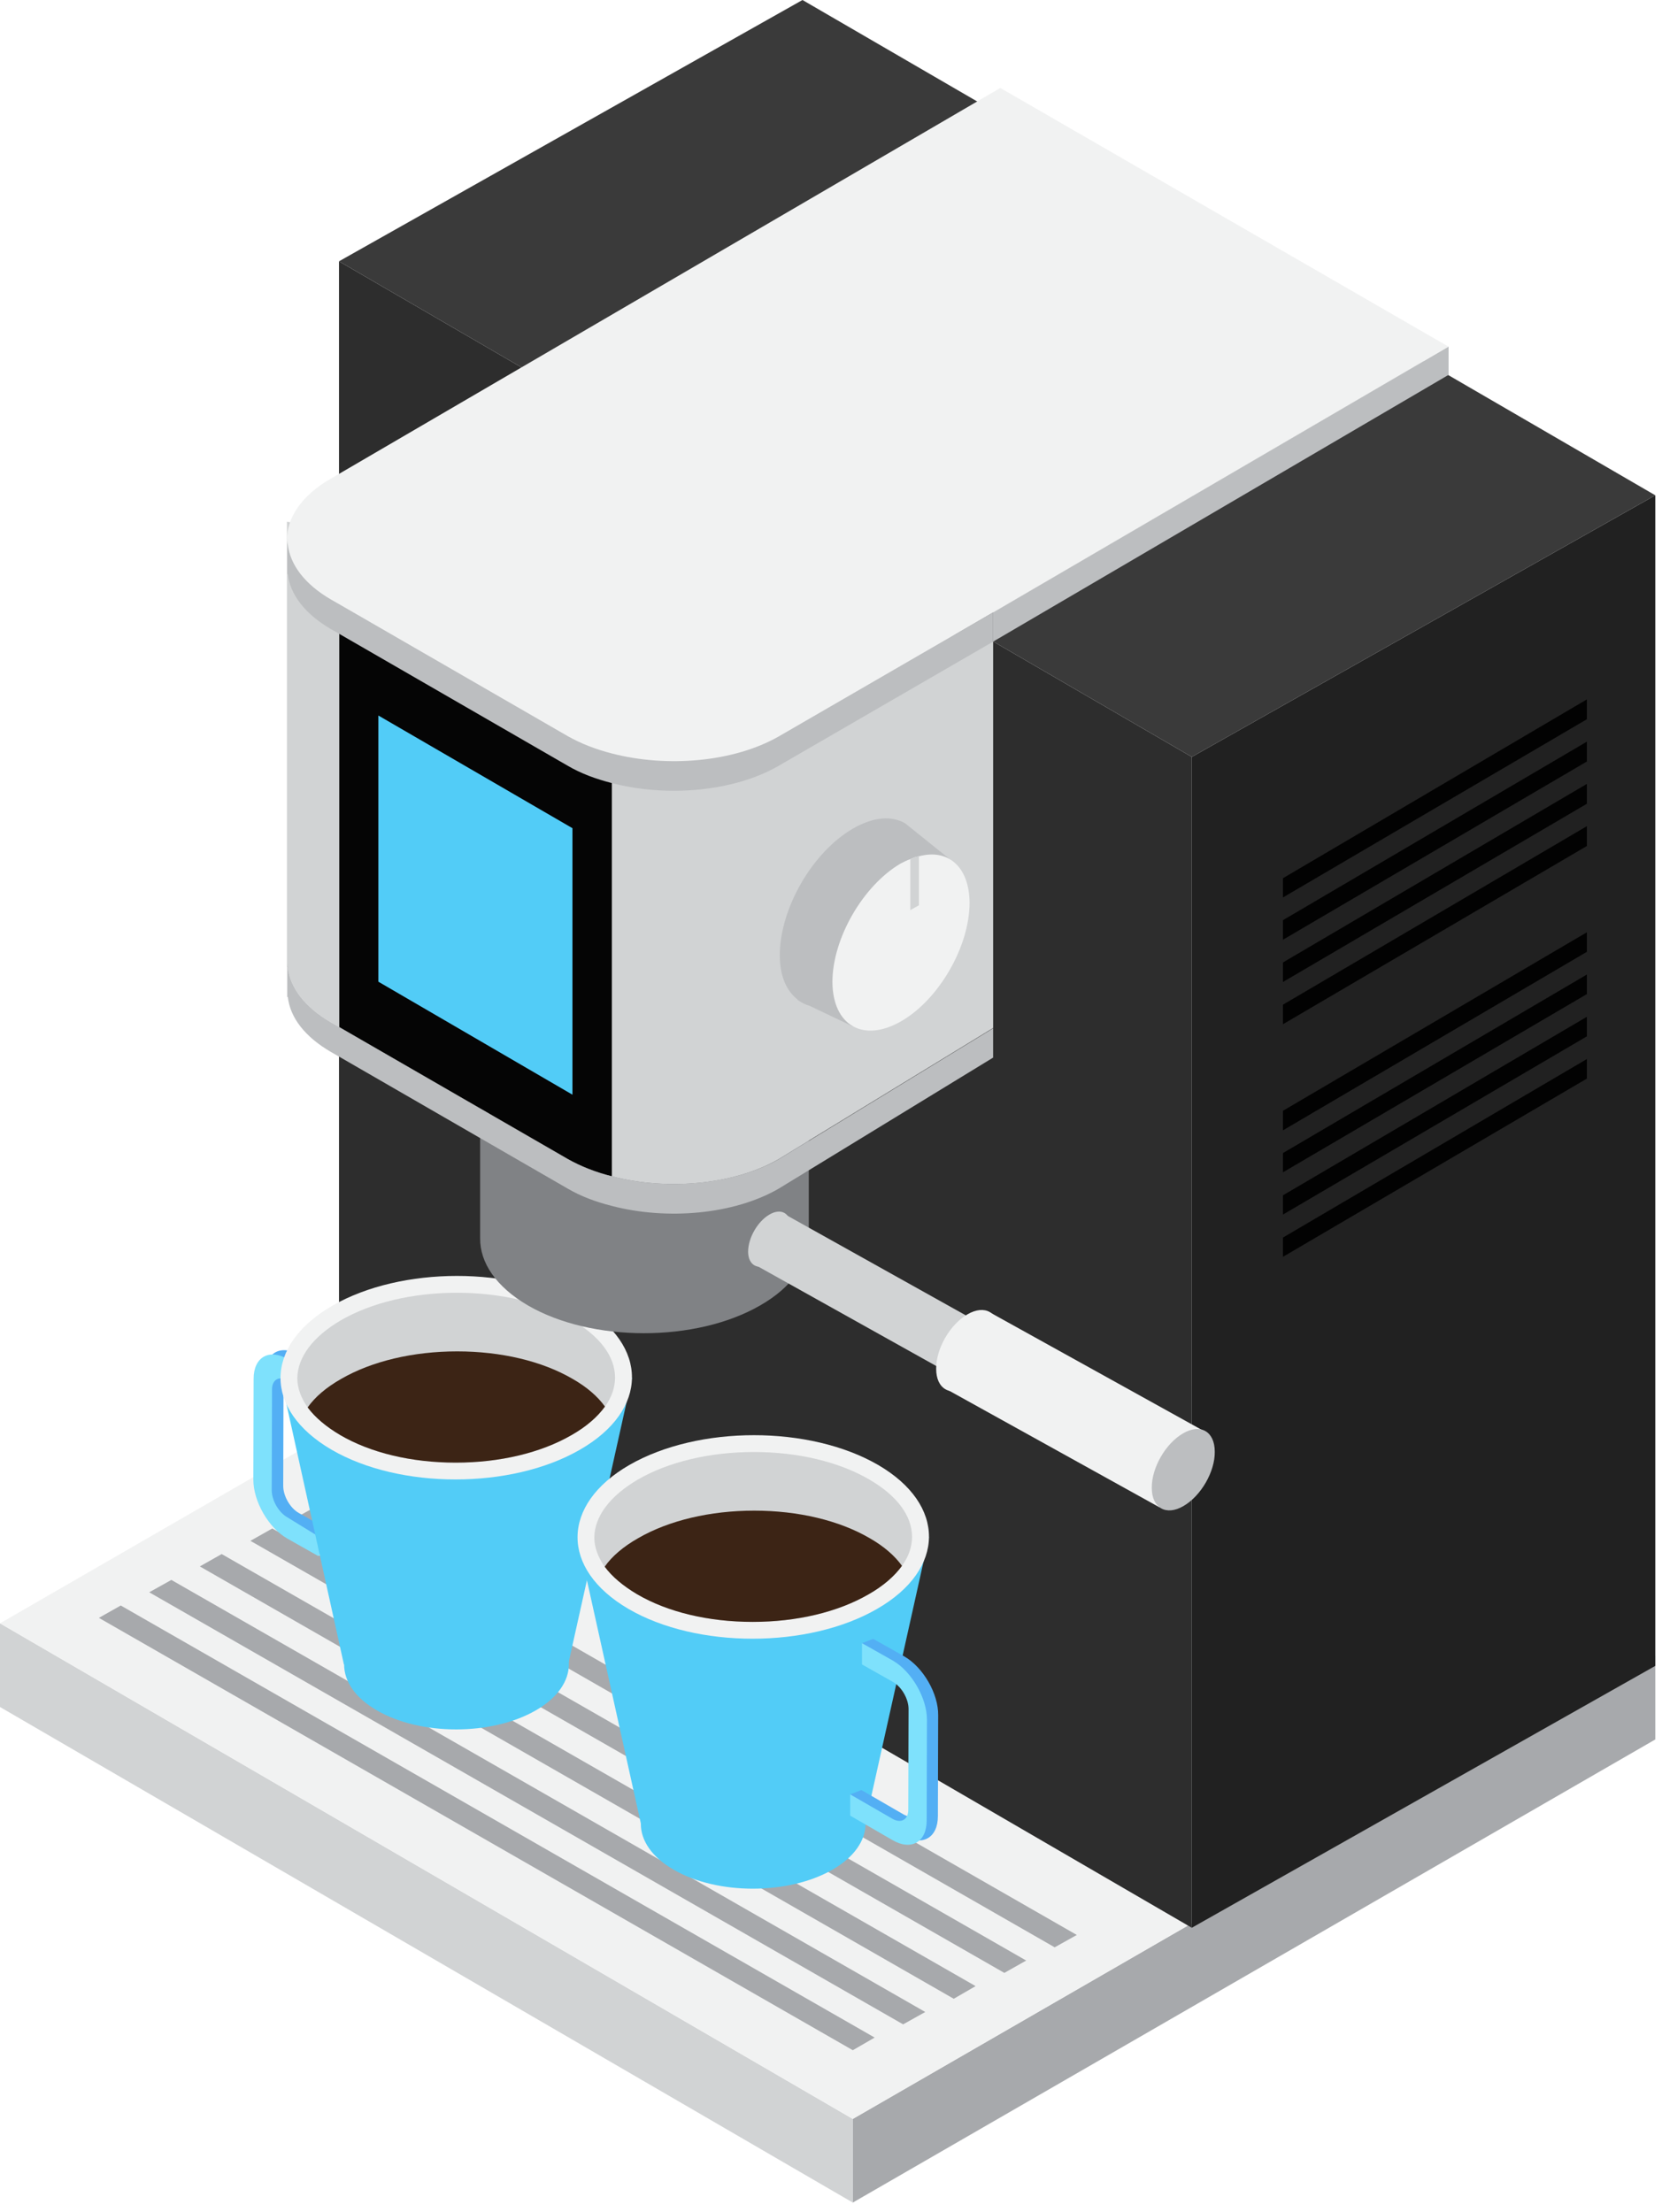 <?xml version="1.0" encoding="UTF-8"?> <svg xmlns="http://www.w3.org/2000/svg" width="160" height="213" viewBox="0 0 160 213" fill="none"> <path d="M82.098 204.03V212.085L159.353 167.492V159.438L82.098 204.03Z" fill="#A7A9AC"></path> <path d="M82.1 204.031L0 156.311V164.366L82.1 212.086V204.031Z" fill="#D1D3D4"></path> <path d="M0 156.31L77.256 111.717L159.355 159.438L82.1 204.03L0 156.31Z" fill="#F1F2F2"></path> <path d="M9.521 155.783L11.625 154.593L84.203 196.196L82.099 197.414L9.521 155.783Z" fill="#A7A9AC"></path> <path d="M14.365 153.32L16.497 152.13L89.074 193.733L86.943 194.924L14.365 153.32Z" fill="#A7A9AC"></path> <path d="M19.238 150.829L21.342 149.639L93.92 191.242L91.816 192.46L19.238 150.829Z" fill="#A7A9AC"></path> <path d="M24.109 148.366L26.213 147.176L98.791 188.779L96.687 189.969L24.109 148.366Z" fill="#A7A9AC"></path> <path d="M28.955 145.875L31.086 144.685L103.664 186.316L101.533 187.506L28.955 145.875Z" fill="#A7A9AC"></path> <path d="M114.732 72.882V185.624L159.353 160.407V47.693L114.732 72.882Z" fill="#212121"></path> <path d="M114.734 72.882L32.635 25.161V137.903L114.734 185.624V72.882Z" fill="#2D2D2D"></path> <path d="M32.635 25.161L77.255 0L159.355 47.693L114.734 72.882L32.635 25.161Z" fill="#3A3A3A"></path> <path d="M28.761 147.729L31.75 149.418V147.37L28.761 145.681C27.93 145.211 27.266 144.048 27.266 143.079L27.294 133.363C27.294 132.422 27.986 132.035 28.816 132.505L32.885 134.858V132.81L28.816 130.457C27.017 129.405 25.522 130.263 25.522 132.339L25.494 142.055C25.467 144.159 26.934 146.705 28.761 147.729Z" fill="#53AFF4"></path> <path d="M27.655 148.145L30.644 149.834L31.752 148.616L27.655 146.097C26.825 145.627 26.16 144.464 26.16 143.495L26.188 133.779C26.188 132.838 26.88 132.451 27.71 132.921L31.779 135.274L32.859 134.859L27.71 130.873C25.911 129.821 24.416 130.679 24.416 132.755L24.389 142.471C24.389 144.575 25.856 147.121 27.655 148.145Z" fill="#7EE1FC"></path> <path d="M36.319 155.839C40.554 153.403 47.419 153.376 51.626 155.839C55.834 158.275 55.806 162.261 51.571 164.697C47.336 167.133 40.471 167.133 36.291 164.697C32.056 162.261 32.084 158.275 36.319 155.839Z" fill="#52CCF7"></path> <path d="M60.843 132.671L54.698 160.268H33.107L27.018 132.671H60.843Z" fill="#52CCF7"></path> <path d="M55.942 125.723C49.354 121.903 38.642 121.903 31.999 125.723C25.383 129.543 25.328 135.744 31.916 139.591C38.476 143.411 49.216 143.411 55.831 139.591C62.475 135.771 62.502 129.543 55.942 125.723Z" fill="#F1F2F2"></path> <path d="M59.21 132.644C59.21 133.613 58.877 134.554 58.241 135.44C57.521 136.436 56.442 137.378 55.03 138.18C52.068 139.896 48.11 140.838 43.875 140.838C39.612 140.838 35.681 139.896 32.747 138.18C31.391 137.378 30.339 136.492 29.619 135.523C28.983 134.609 28.623 133.668 28.623 132.7C28.651 130.679 30.118 128.714 32.803 127.136C35.764 125.42 39.751 124.479 43.986 124.479C48.221 124.479 52.179 125.42 55.113 127.136C57.77 128.686 59.21 130.624 59.21 132.644Z" fill="#D1D3D4"></path> <path d="M58.24 135.439C57.521 136.435 56.441 137.376 55.03 138.179C52.068 139.895 48.109 140.836 43.874 140.836C39.612 140.836 35.681 139.895 32.747 138.179C31.391 137.376 30.339 136.49 29.619 135.522C30.311 134.525 31.418 133.584 32.83 132.781C35.792 131.065 39.778 130.124 44.013 130.124C48.248 130.124 52.206 131.065 55.14 132.781C56.497 133.556 57.548 134.47 58.24 135.439Z" fill="#3C2415"></path> <path d="M46.223 104.937H77.862V119.22C77.834 121.572 76.284 123.925 73.184 125.697C67.011 129.267 56.963 129.267 50.818 125.697C47.745 123.898 46.195 121.572 46.223 119.22V104.937Z" fill="#808285"></path> <path d="M50.872 97.74C57.072 94.169 67.093 94.142 73.266 97.74C79.411 101.311 79.383 107.124 73.183 110.695C67.01 114.265 56.962 114.265 50.817 110.695C44.644 107.096 44.699 101.311 50.872 97.74Z" fill="#231F20"></path> <path d="M75.688 116.995L72.934 121.925L107.9 141.459L110.654 136.529L75.688 116.995Z" fill="#D1D3D4"></path> <path d="M74.07 116.95C72.935 117.615 72.022 119.192 72.022 120.521C72.022 121.822 72.963 122.348 74.097 121.711C75.232 121.047 76.146 119.469 76.146 118.14C76.118 116.812 75.205 116.286 74.07 116.95Z" fill="#D1D3D4"></path> <path d="M95.338 126.392L91.217 133.823L111.623 145.14L115.744 137.709L95.338 126.392Z" fill="#F1F2F2"></path> <path d="M93.143 126.554C91.454 127.523 90.098 129.876 90.125 131.813C90.125 133.751 91.509 134.526 93.17 133.557C94.859 132.588 96.215 130.236 96.187 128.326C96.187 126.36 94.803 125.585 93.143 126.554Z" fill="#F1F2F2"></path> <path d="M113.9 138.015C112.212 138.984 110.856 141.337 110.883 143.274C110.883 145.212 112.267 145.987 113.928 145.018C115.616 144.049 116.973 141.696 116.945 139.787C116.945 137.821 115.561 137.046 113.9 138.015Z" fill="#BCBEC0"></path> <path d="M95.607 98.985L74.958 111.607C70.64 114.098 64.218 114.652 58.903 113.268C57.381 112.88 55.942 112.327 54.668 111.607L32.663 98.902L31.887 98.459C29.313 96.964 27.929 95.082 27.708 93.144C27.652 92.951 27.652 92.757 27.652 92.563C27.652 90.432 29.036 88.328 31.832 86.695L32.663 86.197L52.149 74.128L58.903 78.003L95.607 98.985Z" fill="#D1D3D4"></path> <path d="M95.608 61.782V98.984L58.904 95.801L32.635 93.559L27.68 93.116H27.625V50.239L32.635 51.097L58.904 55.554L95.608 61.782Z" fill="#D1D3D4"></path> <path d="M95.607 61.782L139.453 36.095V33.355L95.607 58.931V61.782Z" fill="#BCBEC0"></path> <path d="M58.903 55.553V113.267C57.381 112.879 55.941 112.325 54.668 111.606L32.662 98.901V51.097L58.903 55.553Z" fill="#050505"></path> <path d="M96.3 8.47L31.805 46.115C26.214 49.353 26.241 54.64 31.861 57.879L54.642 71.027C60.261 74.266 69.367 74.266 74.959 71.027L139.454 33.382L96.3 8.47Z" fill="#F1F2F2"></path> <path d="M58.903 113.268C57.381 112.881 55.942 112.327 54.668 111.608L32.663 98.902L31.887 98.459C29.313 96.965 27.929 95.082 27.708 93.145C27.652 92.951 27.652 92.757 27.652 92.564V95.996H27.708C27.929 97.961 29.313 99.816 31.887 101.31L32.663 101.753L54.668 114.459C55.942 115.206 57.381 115.732 58.903 116.119C64.218 117.503 70.64 116.95 74.958 114.459L95.607 101.836V99.013L74.958 111.635C70.64 114.071 64.218 114.652 58.903 113.268Z" fill="#BCBEC0"></path> <path d="M58.903 72.55C57.381 72.163 55.942 71.609 54.668 70.89L32.663 58.184L31.887 57.742C29.313 56.247 27.929 54.365 27.708 52.427C27.652 52.233 27.652 52.039 27.652 51.846V55.278H27.708C27.929 57.216 29.313 59.098 31.887 60.593L32.663 61.036L54.668 73.741C55.942 74.488 57.381 75.014 58.903 75.402C64.218 76.786 70.64 76.232 74.958 73.741L95.607 61.783V58.96L74.958 70.917C70.64 73.381 64.218 73.934 58.903 72.55Z" fill="#BCBEC0"></path> <path d="M55.11 79.747L36.426 68.897V94.528L55.11 105.407V79.747Z" fill="#52CCF7"></path> <path d="M64.884 171.175C69.119 168.739 75.983 168.712 80.191 171.175C84.398 173.611 84.37 177.597 80.135 180.033C75.9 182.469 69.036 182.469 64.856 180.033C60.621 177.597 60.648 173.611 64.884 171.175Z" fill="#52CCF7"></path> <path d="M89.435 148.006L83.29 175.603H61.699L55.582 148.006H89.435Z" fill="#52CCF7"></path> <path d="M84.536 141.058C77.948 137.238 67.236 137.238 60.593 141.058C53.977 144.878 53.922 151.079 60.51 154.926C67.07 158.746 77.81 158.746 84.425 154.926C91.069 151.106 91.096 144.878 84.536 141.058Z" fill="#F1F2F2"></path> <path d="M87.802 147.979C87.802 148.948 87.469 149.889 86.833 150.775C86.113 151.771 85.034 152.712 83.622 153.515C80.66 155.231 76.702 156.173 72.467 156.173C68.204 156.173 64.273 155.231 61.339 153.515C59.983 152.712 58.931 151.827 58.211 150.858C57.575 149.944 57.215 149.003 57.215 148.035C57.242 146.014 58.71 144.049 61.395 142.471C64.356 140.755 68.342 139.813 72.577 139.813C76.812 139.813 80.771 140.755 83.705 142.471C86.362 144.021 87.802 145.958 87.802 147.979Z" fill="#D1D3D4"></path> <path d="M86.834 150.774C86.115 151.77 85.035 152.711 83.623 153.514C80.662 155.23 76.703 156.171 72.468 156.171C68.206 156.171 64.275 155.23 61.341 153.514C59.984 152.711 58.933 151.825 58.213 150.857C58.905 149.86 60.012 148.919 61.424 148.116C64.386 146.4 68.371 145.459 72.607 145.459C76.842 145.459 80.8 146.4 83.734 148.116C85.09 148.891 86.142 149.805 86.834 150.774Z" fill="#3C2415"></path> <path d="M87.052 159.492L84.062 157.804L82.983 158.219L87.052 161.541C87.882 162.011 88.546 163.174 88.546 164.143L88.519 173.858C88.519 174.799 87.827 175.187 86.996 174.716L82.927 172.363L81.848 172.779L86.996 176.765C88.795 177.817 90.29 176.958 90.29 174.882L90.318 165.167C90.346 163.091 88.879 160.544 87.052 159.492Z" fill="#53AFF4"></path> <path d="M85.972 159.908L82.983 158.22V160.268L85.972 161.957C86.802 162.427 87.467 163.59 87.467 164.559L87.439 174.274C87.439 175.215 86.747 175.603 85.917 175.132L81.848 172.78V174.828L85.917 177.181C87.716 178.233 89.211 177.375 89.211 175.298L89.238 165.583C89.238 163.507 87.771 160.96 85.972 159.908Z" fill="#7EE1FC"></path> <path d="M75.07 91.982C75.07 87.498 78.198 82.045 82.129 79.775C84.094 78.64 85.866 78.53 87.139 79.277L92.094 83.263L82.129 98.847L77.949 96.854C77.561 96.743 77.229 96.577 76.897 96.356L76.759 96.273L76.787 96.245C75.735 95.442 75.07 94.003 75.07 91.982Z" fill="#BCBEC0"></path> <path d="M80.137 94.556C80.164 98.736 83.099 100.452 86.78 98.321C90.406 96.217 93.34 91.124 93.34 86.917C93.313 83.429 91.237 81.685 88.441 82.46C88.164 82.488 87.915 82.599 87.61 82.737C87.334 82.82 87.029 82.986 86.697 83.152C83.071 85.284 80.137 90.377 80.137 94.556Z" fill="#F1F2F2"></path> <path d="M87.637 82.737V87.636L88.467 87.166V82.46C88.163 82.488 87.913 82.598 87.637 82.737Z" fill="#D1D3D4"></path> <path d="M123.51 84.562L152.768 67.345V69.255L123.51 86.416V84.562Z" fill="#020202"></path> <path d="M123.51 88.603L152.768 71.414V73.324L123.51 90.486V88.603Z" fill="#020202"></path> <path d="M123.51 92.673L152.768 75.483V77.393L123.51 94.555V92.673Z" fill="#020202"></path> <path d="M123.51 96.74L152.768 79.551V81.461L123.51 98.623V96.74Z" fill="#020202"></path> <path d="M123.51 106.957L152.768 89.768V91.65L123.51 108.839V106.957Z" fill="#020202"></path> <path d="M123.51 111.026L152.768 93.837V95.719L123.51 112.881V111.026Z" fill="#020202"></path> <path d="M123.51 115.096L152.768 97.906V99.789L123.51 116.95V115.096Z" fill="#020202"></path> <path d="M123.51 119.164L152.768 101.975V103.857L123.51 121.019V119.164Z" fill="#020202"></path> </svg> 